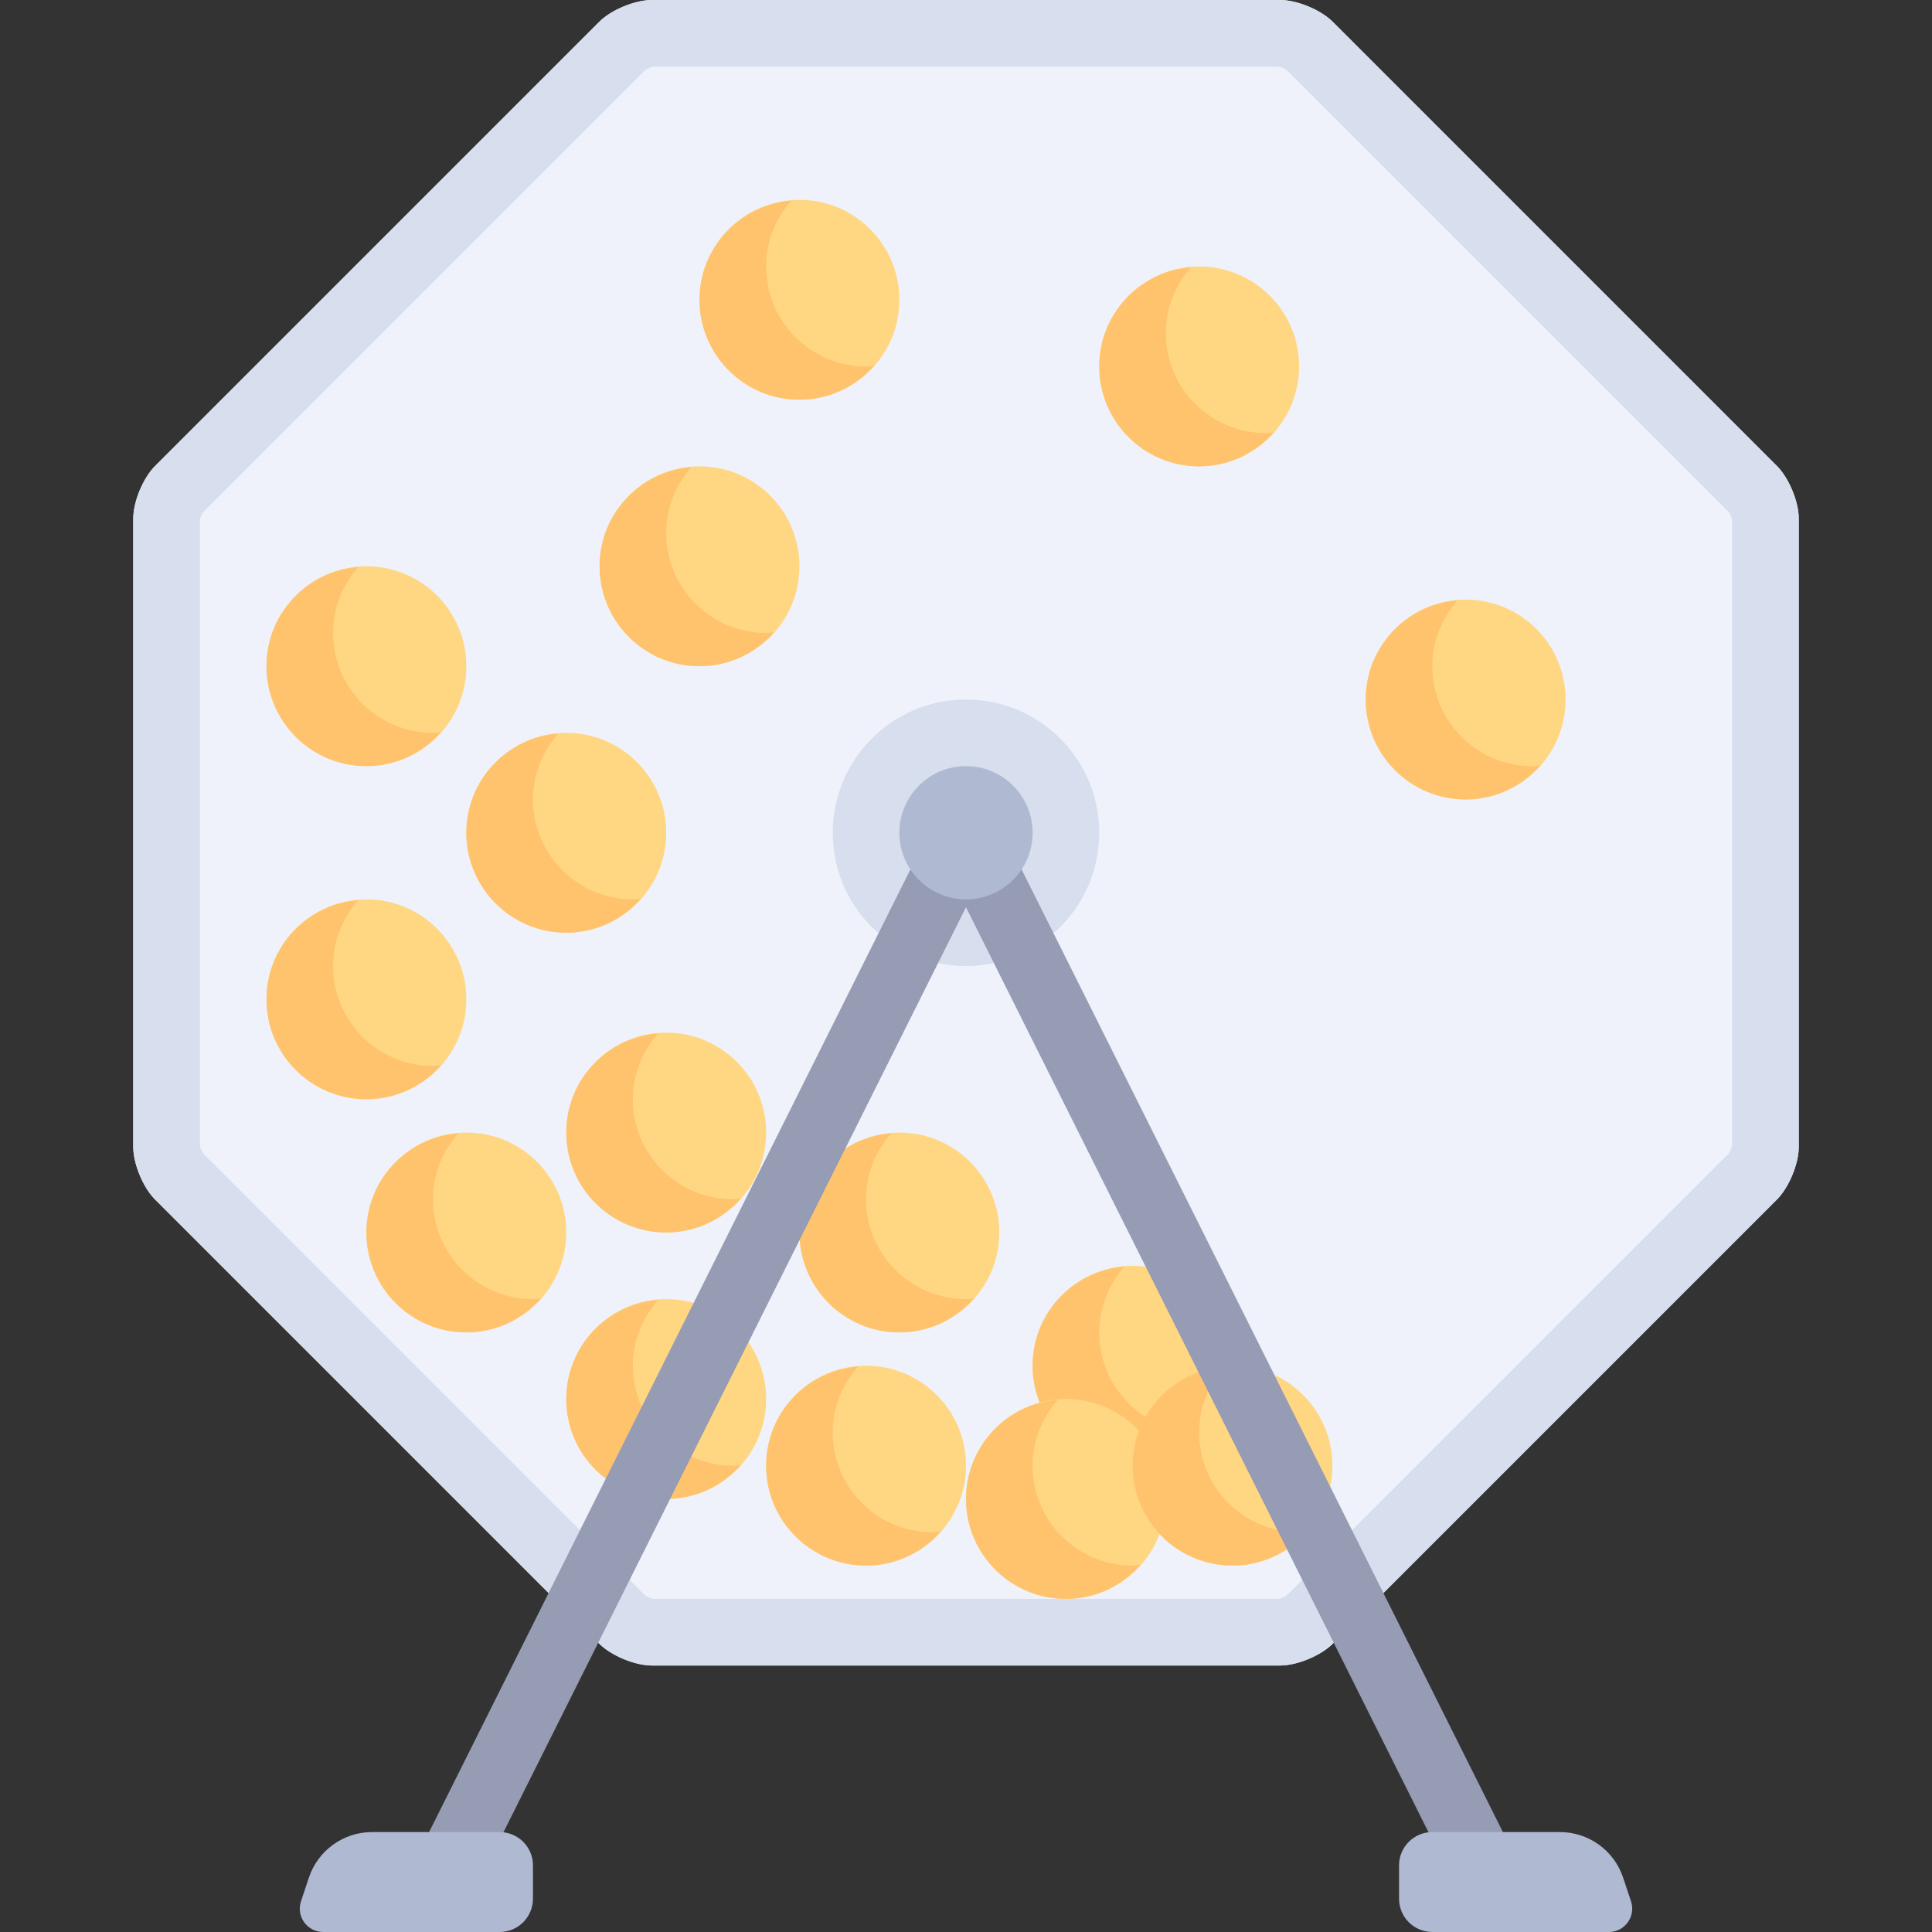 <?xml version="1.0" encoding="UTF-8"?> <!-- Generator: Adobe Illustrator 19.0.0, SVG Export Plug-In . SVG Version: 6.00 Build 0) --> <svg xmlns="http://www.w3.org/2000/svg" xmlns:xlink="http://www.w3.org/1999/xlink" version="1.1" id="Layer_1" x="0px" y="0px" viewBox="0 0 512 512" style="enable-background:new 0 0 512 512;" xml:space="preserve"><rect x="0" y="0" width="512" height="512" fill="#333333" stroke="none"/> <path style="fill:#EFF2FA;" d="M172.761,441.379c-4.495,0-10.774-2.601-13.953-5.78L41.09,317.881 c-3.179-3.178-5.78-9.458-5.78-13.953V137.451c0-4.495,2.601-10.774,5.78-13.953L158.807,5.78C161.986,2.601,168.265,0,172.761,0 h166.478c4.495,0,10.774,2.601,13.953,5.78L470.91,123.498c3.179,3.179,5.78,9.458,5.78,13.953v166.478 c0,4.495-2.601,10.774-5.78,13.953L353.192,435.599c-3.179,3.179-9.458,5.78-13.953,5.78H172.761z"></path> <g> <circle style="fill:#D7DEED;" cx="255.999" cy="220.69" r="35.31"></circle> <path style="fill:#D7DEED;" d="M338.892,17.655c0.582,0.126,1.562,0.531,2.062,0.854l117.227,117.228 c0.322,0.499,0.727,1.479,0.853,2.059v165.784c-0.126,0.58-0.531,1.56-0.853,2.06L340.953,422.869 c-0.5,0.323-1.48,0.728-2.062,0.854H173.107c-0.582-0.126-1.562-0.531-2.062-0.854L53.818,305.642 c-0.322-0.5-0.727-1.48-0.853-2.06V137.798c0.126-0.58,0.531-1.56,0.853-2.06L171.046,18.509c0.5-0.323,1.48-0.728,2.062-0.854 H338.892 M339.239,0H172.76c-4.495,0-10.774,2.601-13.953,5.78L41.09,123.498c-3.179,3.178-5.78,9.457-5.78,13.952v166.478 c0,4.495,2.601,10.775,5.78,13.953l117.718,117.718c3.179,3.179,9.458,5.78,13.953,5.78h166.478c4.495,0,10.774-2.601,13.953-5.78 l117.717-117.718c3.179-3.178,5.78-9.457,5.78-13.953V137.45c0-4.495-2.601-10.775-5.78-13.953L353.192,5.78 C350.013,2.601,343.734,0,339.239,0L339.239,0z"></path> </g> <circle style="fill:#FFD782;" cx="317.793" cy="97.103" r="26.483"></circle> <path style="fill:#FFC36E;" d="M335.448,114.759c-14.626,0-26.483-11.857-26.483-26.483c0-6.713,2.579-12.772,6.696-17.44 c-13.611,1.103-24.351,12.372-24.351,26.268c0,14.626,11.857,26.483,26.483,26.483c7.913,0,14.934-3.541,19.787-9.043 C336.865,114.601,336.178,114.759,335.448,114.759z"></path> <circle style="fill:#FFD782;" cx="211.862" cy="79.448" r="26.483"></circle> <path style="fill:#FFC36E;" d="M229.517,97.103c-14.626,0-26.483-11.857-26.483-26.483c0-6.713,2.579-12.772,6.696-17.44 c-13.611,1.103-24.351,12.372-24.351,26.268c0,14.626,11.857,26.483,26.483,26.483c7.913,0,14.934-3.541,19.787-9.043 C230.934,96.946,230.247,97.103,229.517,97.103z"></path> <circle style="fill:#FFD782;" cx="388.413" cy="185.379" r="26.483"></circle> <path style="fill:#FFC36E;" d="M406.068,203.034c-14.626,0-26.483-11.857-26.483-26.483c0-6.713,2.579-12.772,6.696-17.44 c-13.611,1.103-24.351,12.372-24.351,26.268c0,14.626,11.857,26.483,26.483,26.483c7.913,0,14.934-3.541,19.787-9.043 C407.485,202.877,406.799,203.034,406.068,203.034z"></path> <circle style="fill:#FFD782;" cx="97.103" cy="264.828" r="26.483"></circle> <path style="fill:#FFC36E;" d="M114.758,282.483c-14.626,0-26.483-11.857-26.483-26.483c0-6.713,2.579-12.772,6.696-17.44 c-13.611,1.103-24.351,12.372-24.351,26.268c0,14.626,11.857,26.483,26.483,26.483c7.913,0,14.934-3.541,19.787-9.043 C116.175,282.325,115.489,282.483,114.758,282.483z"></path> <circle style="fill:#FFD782;" cx="123.586" cy="326.621" r="26.483"></circle> <path style="fill:#FFC36E;" d="M141.241,344.276c-14.626,0-26.483-11.857-26.483-26.483c0-6.713,2.579-12.772,6.696-17.44 c-13.611,1.103-24.351,12.372-24.351,26.268c0,14.626,11.857,26.483,26.483,26.483c7.913,0,14.934-3.541,19.787-9.043 C142.658,344.118,141.971,344.276,141.241,344.276z"></path> <circle style="fill:#FFD782;" cx="150.068" cy="220.69" r="26.483"></circle> <path style="fill:#FFC36E;" d="M167.724,238.345c-14.626,0-26.483-11.857-26.483-26.483c0-6.713,2.579-12.772,6.696-17.44 c-13.611,1.103-24.351,12.372-24.351,26.268c0,14.626,11.857,26.483,26.483,26.483c7.913,0,14.934-3.541,19.787-9.043 C169.14,238.187,168.454,238.345,167.724,238.345z"></path> <circle style="fill:#FFD782;" cx="185.379" cy="150.069" r="26.483"></circle> <path style="fill:#FFC36E;" d="M203.034,167.724c-14.626,0-26.483-11.857-26.483-26.483c0-6.713,2.579-12.772,6.696-17.44 c-13.611,1.103-24.351,12.372-24.351,26.268c0,14.626,11.857,26.483,26.483,26.483c7.913,0,14.934-3.541,19.787-9.043 C204.451,167.566,203.764,167.724,203.034,167.724z"></path> <circle style="fill:#FFD782;" cx="176.551" cy="300.138" r="26.483"></circle> <path style="fill:#FFC36E;" d="M194.206,317.793c-14.626,0-26.483-11.857-26.483-26.483c0-6.713,2.579-12.772,6.696-17.44 c-13.611,1.103-24.351,12.372-24.351,26.268c0,14.626,11.857,26.483,26.483,26.483c7.913,0,14.934-3.541,19.787-9.043 C195.623,317.635,194.937,317.793,194.206,317.793z"></path> <circle style="fill:#FFD782;" cx="238.344" cy="326.621" r="26.483"></circle> <path style="fill:#FFC36E;" d="M255.999,344.276c-14.626,0-26.483-11.857-26.483-26.483c0-6.713,2.579-12.772,6.696-17.44 c-13.611,1.103-24.351,12.372-24.351,26.268c0,14.626,11.857,26.483,26.483,26.483c7.913,0,14.934-3.541,19.787-9.043 C257.416,344.118,256.73,344.276,255.999,344.276z"></path> <circle style="fill:#FFD782;" cx="300.137" cy="361.931" r="26.483"></circle> <path style="fill:#FFC36E;" d="M317.793,379.586c-14.626,0-26.483-11.857-26.483-26.483c0-6.713,2.579-12.772,6.696-17.44 c-13.611,1.103-24.351,12.372-24.351,26.268c0,14.626,11.857,26.483,26.483,26.483c7.913,0,14.934-3.541,19.787-9.043 C319.209,379.428,318.523,379.586,317.793,379.586z"></path> <circle style="fill:#FFD782;" cx="176.551" cy="370.759" r="26.483"></circle> <path style="fill:#FFC36E;" d="M194.206,388.414c-14.626,0-26.483-11.857-26.483-26.483c0-6.713,2.579-12.772,6.696-17.44 c-13.611,1.103-24.351,12.372-24.351,26.268c0,14.626,11.857,26.483,26.483,26.483c7.913,0,14.934-3.541,19.787-9.043 C195.623,388.256,194.937,388.414,194.206,388.414z"></path> <circle style="fill:#FFD782;" cx="229.517" cy="388.414" r="26.483"></circle> <path style="fill:#FFC36E;" d="M247.172,406.069c-14.626,0-26.483-11.857-26.483-26.483c0-6.713,2.579-12.772,6.696-17.44 c-13.611,1.103-24.351,12.372-24.351,26.268c0,14.626,11.857,26.483,26.483,26.483c7.913,0,14.934-3.541,19.787-9.043 C248.589,405.911,247.902,406.069,247.172,406.069z"></path> <circle style="fill:#FFD782;" cx="282.482" cy="397.241" r="26.483"></circle> <path style="fill:#FFC36E;" d="M300.137,414.897c-14.626,0-26.483-11.857-26.483-26.483c0-6.713,2.579-12.772,6.696-17.44 c-13.611,1.103-24.351,12.372-24.351,26.268c0,14.626,11.857,26.483,26.483,26.483c7.913,0,14.934-3.541,19.787-9.043 C301.554,414.739,300.868,414.897,300.137,414.897z"></path> <circle style="fill:#FFD782;" cx="326.62" cy="388.414" r="26.483"></circle> <path style="fill:#FFC36E;" d="M344.275,406.069c-14.626,0-26.483-11.857-26.483-26.483c0-6.713,2.579-12.772,6.696-17.44 c-13.611,1.103-24.351,12.372-24.351,26.268c0,14.626,11.857,26.483,26.483,26.483c7.913,0,14.934-3.541,19.787-9.043 C345.692,405.911,345.006,406.069,344.275,406.069z"></path> <circle style="fill:#FFD782;" cx="97.103" cy="176.552" r="26.483"></circle> <path style="fill:#FFC36E;" d="M114.758,194.207c-14.626,0-26.483-11.857-26.483-26.483c0-6.713,2.579-12.772,6.696-17.44 c-13.611,1.103-24.351,12.372-24.351,26.268c0,14.626,11.857,26.483,26.483,26.483c7.913,0,14.934-3.541,19.787-9.043 C116.175,194.049,115.489,194.207,114.758,194.207z"></path> <path style="fill:#959CB3;" d="M405.14,499.224L263.899,216.742c-0.036-0.073-0.081-0.138-0.118-0.209 c-0.067-0.127-0.139-0.252-0.213-0.375c-0.073-0.122-0.148-0.243-0.226-0.36c-0.086-0.129-0.175-0.254-0.268-0.378 c-0.078-0.106-0.158-0.211-0.242-0.312c-0.103-0.126-0.211-0.247-0.321-0.367c-0.083-0.09-0.167-0.181-0.253-0.268 c-0.12-0.12-0.245-0.236-0.372-0.35c-0.086-0.076-0.171-0.152-0.259-0.225c-0.136-0.113-0.277-0.22-0.422-0.326 c-0.088-0.064-0.175-0.127-0.266-0.188c-0.151-0.103-0.308-0.2-0.468-0.294c-0.088-0.052-0.175-0.102-0.265-0.15 c-0.087-0.047-0.17-0.102-0.259-0.147c-0.085-0.042-0.173-0.074-0.259-0.113c-0.084-0.039-0.168-0.074-0.253-0.11 c-0.184-0.077-0.369-0.15-0.555-0.214c-0.081-0.028-0.161-0.052-0.243-0.077c-0.192-0.061-0.385-0.116-0.579-0.162 c-0.085-0.02-0.17-0.036-0.256-0.055c-0.19-0.04-0.379-0.076-0.569-0.103c-0.104-0.014-0.209-0.024-0.313-0.035 c-0.17-0.018-0.34-0.034-0.51-0.042c-0.137-0.007-0.274-0.006-0.41-0.006c-0.137,0-0.274,0-0.41,0.006 c-0.17,0.008-0.34,0.024-0.51,0.042c-0.105,0.011-0.21,0.021-0.313,0.035c-0.19,0.026-0.38,0.063-0.569,0.103 c-0.085,0.018-0.171,0.034-0.256,0.055c-0.194,0.046-0.387,0.103-0.579,0.162c-0.081,0.025-0.162,0.05-0.243,0.077 c-0.186,0.064-0.371,0.137-0.555,0.214c-0.085,0.035-0.169,0.072-0.253,0.11c-0.086,0.04-0.174,0.071-0.259,0.113 c-0.089,0.045-0.172,0.099-0.259,0.147c-0.089,0.049-0.178,0.098-0.265,0.15c-0.16,0.094-0.316,0.191-0.468,0.294 c-0.089,0.061-0.178,0.124-0.266,0.188c-0.145,0.105-0.286,0.212-0.422,0.326c-0.088,0.073-0.174,0.149-0.259,0.225 c-0.127,0.114-0.253,0.23-0.372,0.35c-0.086,0.087-0.17,0.177-0.253,0.268c-0.11,0.12-0.218,0.242-0.321,0.367 c-0.083,0.102-0.162,0.206-0.242,0.312c-0.093,0.125-0.183,0.25-0.268,0.378c-0.078,0.117-0.153,0.237-0.226,0.36 c-0.074,0.124-0.145,0.248-0.213,0.375c-0.038,0.071-0.082,0.137-0.118,0.209L106.858,499.224 c-2.182,4.362-0.414,9.664,3.948,11.844c1.267,0.629,2.612,0.931,3.939,0.931c3.242,0,6.354-1.784,7.905-4.879l133.346-266.693 l133.346,266.693c1.551,3.095,4.664,4.879,7.905,4.879c1.327,0,2.673-0.301,3.939-0.931 C405.554,508.888,407.322,503.586,405.14,499.224z"></path> <g> <path style="fill:#AFB9D2;" d="M132.413,512H85.631c-4.217,0-7.196-4.132-5.863-8.134l2.092-6.278 c2.404-7.209,9.151-12.072,16.75-12.072h33.802c4.875,0,8.828,3.953,8.828,8.828v8.828C141.241,508.047,137.288,512,132.413,512z"></path> <path style="fill:#AFB9D2;" d="M379.589,512h46.782c4.217,0,7.196-4.132,5.863-8.134l-2.092-6.278 c-2.403-7.209-9.15-12.072-16.749-12.072H379.59c-4.875,0-8.828,3.953-8.828,8.828v8.828C370.761,508.047,374.714,512,379.589,512z "></path> <circle style="fill:#AFB9D2;" cx="255.999" cy="220.69" r="17.655"></circle> </g> <g> </g> <g> </g> <g> </g> <g> </g> <g> </g> <g> </g> <g> </g> <g> </g> <g> </g> <g> </g> <g> </g> <g> </g> <g> </g> <g> </g> <g> </g> </svg> 